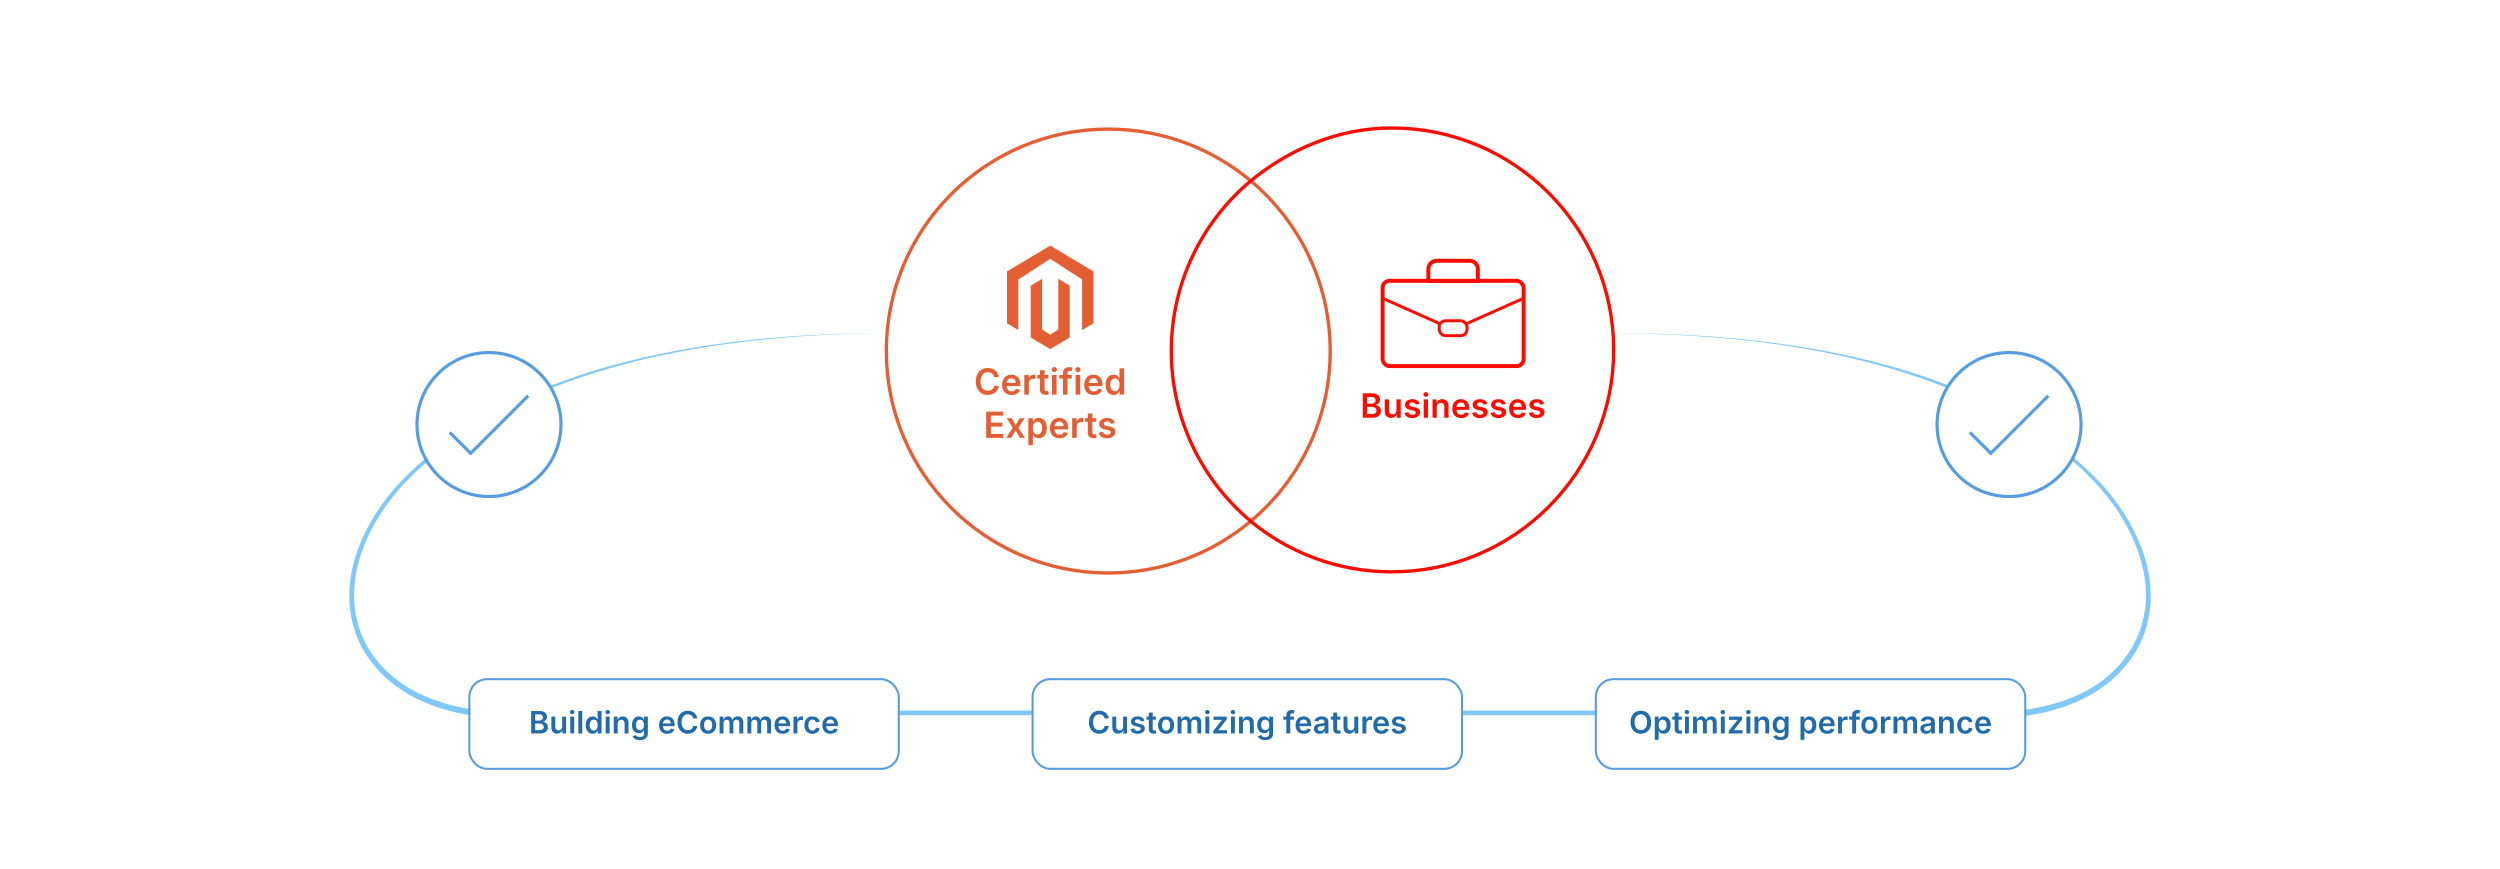 <?xml version="1.0" encoding="UTF-8"?><svg id="_01-What-is-the-Adobe-Commerce-_Magento_-Partners-Program" xmlns="http://www.w3.org/2000/svg" xmlns:xlink="http://www.w3.org/1999/xlink" viewBox="0 0 860 298.867"><defs><filter id="drop-shadow-1" filterUnits="userSpaceOnUse"><feOffset dx="0" dy="5.802"/><feGaussianBlur result="blur" stdDeviation="4.642"/><feFlood flood-color="#333" flood-opacity=".18"/><feComposite in2="blur" operator="in"/><feComposite in="SourceGraphic"/></filter><filter id="drop-shadow-2" filterUnits="userSpaceOnUse"><feOffset dx="0" dy="3.83"/><feGaussianBlur result="blur-2" stdDeviation="4.25"/><feFlood flood-color="#559ce0" flood-opacity=".28"/><feComposite in2="blur-2" operator="in"/><feComposite in="SourceGraphic"/></filter><filter id="drop-shadow-3" filterUnits="userSpaceOnUse"><feOffset dx="0" dy="3.83"/><feGaussianBlur result="blur-3" stdDeviation="4.25"/><feFlood flood-color="#559ce0" flood-opacity=".28"/><feComposite in2="blur-3" operator="in"/><feComposite in="SourceGraphic"/></filter><filter id="drop-shadow-4" filterUnits="userSpaceOnUse"><feOffset dx="0" dy="3.83"/><feGaussianBlur result="blur-4" stdDeviation="4.25"/><feFlood flood-color="#559ce0" flood-opacity=".28"/><feComposite in2="blur-4" operator="in"/><feComposite in="SourceGraphic"/></filter></defs><line x1="309.183" y1="245.229" x2="548.961" y2="245.229" fill="none" stroke="#80c8f9" stroke-miterlimit="10" stroke-width="1.594"/><path d="M555.106,114.569c55.804.037,126.74,9.079,167.191,51.258,12.159,13.043,21.145,31.623,16.117,49.651-3.286,11.935-12.906,21.197-24.103,25.965-5.573,2.439-11.499,3.947-17.478,4.838l-.293-2.105c5.827-.824,11.586-2.248,16.977-4.56,17.15-7.1,27.465-23.35,24.058-41.981-4.422-23.773-24.161-41.114-44.138-52.882-41.77-23.659-91.004-29.701-138.33-30.185h0Z" fill="#80c8f9" stroke-width="0"/><path d="M304.894,114.569c-55.538.452-126.266,9.925-166.209,52.153-11.699,12.747-20.426,30.837-15.439,48.281,3.229,11.387,12.495,20.131,23.238,24.613,5.391,2.312,11.15,3.736,16.977,4.56,0,0-.293,2.105-.293,2.105-5.979-.89-11.905-2.399-17.478-4.838-11.196-4.769-20.819-14.029-24.103-25.965-5.026-18.03,3.957-36.606,16.117-49.65,40.48-42.188,111.327-51.211,167.19-51.259h0Z" fill="#80c8f9" stroke-width="0"/><circle cx="691.116" cy="146.042" r="24.764" fill="#fff" stroke="#559ce0" stroke-miterlimit="10" stroke-width="1.09"/><polyline points="677.62 148.741 684.818 155.939 704.613 136.145" fill="#fff" stroke="#559ce0" stroke-miterlimit="10" stroke-width="1.09"/><circle cx="168.202" cy="146.042" r="24.764" fill="#fff" stroke="#559ce0" stroke-miterlimit="10" stroke-width="1.09"/><polyline points="154.706 148.741 161.904 155.939 181.699 136.145" fill="#fff" stroke="#559ce0" stroke-miterlimit="10" stroke-width="1.09"/><g filter="url(#drop-shadow-1)"><path d="M430.259,56.423c-16.711,13.995-27.329,35.023-27.329,58.534,0,23.499,10.618,44.527,27.329,58.534" fill="none" stroke="#fa0c00" stroke-miterlimit="10" stroke-width="1.16"/><path d="M430.259,173.49c-13.264,11.117-30.369,17.813-49.018,17.813-42.171,0-76.347-34.187-76.347-76.347,0-42.171,34.176-76.347,76.347-76.347,18.649,0,35.754,6.696,49.018,17.813" fill="none" stroke="#e45e34" stroke-miterlimit="10" stroke-width="1.16"/><path d="M430.259,173.49c16.711-14.007,27.329-35.034,27.329-58.534,0-23.511-10.618-44.527-27.329-58.534" fill="none" stroke="#e45e34" stroke-miterlimit="10" stroke-width="1.16"/><path d="M429.741,56.86c13.252-11.117,30.358-18.638,49.018-18.638,42.16,0,76.347,34.176,76.347,76.347,0,42.16-34.187,76.347-76.347,76.347-18.66,0-35.766-6.696-49.018-17.813" fill="none" stroke="#fa0c00" stroke-miterlimit="10" stroke-width="1.16"/></g><path d="M339.804,135.861c-.791,0-1.498-.184-2.12-.551-.622-.367-1.112-.896-1.472-1.586s-.539-1.52-.539-2.489c0-.973.18-1.806.542-2.498.361-.692.854-1.222,1.478-1.59.624-.367,1.327-.551,2.11-.551.493,0,.954.069,1.384.208.43.14.813.343,1.151.612.337.269.615.597.833.984.218.387.364.828.436,1.32h-1.629c-.053-.27-.143-.508-.27-.714s-.286-.38-.476-.524c-.189-.143-.404-.252-.642-.327-.238-.075-.493-.112-.763-.112-.493,0-.93.124-1.311.373-.382.248-.681.609-.896,1.084-.216.474-.324,1.053-.324,1.735,0,.69.109,1.272.327,1.744.218.473.518.83.899,1.072.381.242.814.363,1.299.363.27,0,.524-.038.763-.112s.453-.184.645-.327c.192-.144.352-.319.481-.527.129-.208.218-.445.267-.711h1.635c-.061.432-.193.837-.397,1.214-.204.377-.471.709-.802.996s-.716.511-1.154.672-.923.242-1.457.242Z" fill="#e45e34" stroke-width="0"/><path d="M348.016,135.879c-.683,0-1.269-.143-1.759-.43-.491-.287-.868-.69-1.133-1.211-.264-.521-.396-1.134-.396-1.841,0-.699.13-1.311.391-1.835.26-.524.63-.936,1.108-1.232.478-.296,1.041-.445,1.687-.445.412,0,.804.066,1.178.2s.705.339.993.618c.289.279.515.633.678,1.063.164.43.246.942.246,1.535v.497h-5.536v-1.072h4.754l-.739.315c0-.379-.059-.714-.176-1.002s-.292-.514-.524-.675c-.232-.161-.522-.242-.869-.242s-.642.082-.884.245c-.242.164-.427.382-.554.654-.127.272-.191.576-.191.912v.739c0,.428.073.789.218,1.084.146.295.349.517.612.666.262.149.567.224.915.224.23,0,.439-.033.627-.1.188-.066.35-.166.487-.296.137-.131.24-.292.309-.481l1.447.296c-.109.364-.295.682-.557.954-.263.272-.591.484-.984.636s-.843.227-1.347.227Z" fill="#e45e34" stroke-width="0"/><path d="M352.358,135.74v-6.771h1.526v1.132h.073c.121-.392.333-.693.636-.905s.648-.318,1.036-.318c.089,0,.188.004.297.012.109.008.202.018.278.03v1.448c-.064-.021-.169-.039-.314-.055-.146-.016-.289-.024-.43-.024-.291,0-.552.063-.784.188-.232.125-.414.298-.545.518-.131.22-.197.474-.197.76v3.985h-1.574Z" fill="#e45e34" stroke-width="0"/><path d="M360.637,128.97v1.235h-3.846v-1.235h3.846ZM357.754,127.358h1.575v6.474c0,.247.052.427.157.542s.277.173.515.173c.072,0,.168-.009.288-.027s.215-.035.288-.052l.248,1.217c-.173.053-.351.09-.533.112-.182.022-.355.033-.521.033-.65,0-1.148-.162-1.496-.484-.347-.323-.521-.783-.521-1.381v-6.607Z" fill="#e45e34" stroke-width="0"/><path d="M362.672,128.013c-.25,0-.465-.085-.645-.254s-.27-.372-.27-.605c0-.242.09-.447.27-.615s.395-.251.645-.251c.254,0,.471.084.651.251s.27.37.27.608-.09.442-.27.612-.396.254-.651.254ZM361.885,135.74v-6.771h1.574v6.771h-1.574Z" fill="#e45e34" stroke-width="0"/><path d="M368.692,128.97v1.235h-4.276v-1.235h4.276ZM365.658,135.74v-7.419c0-.452.094-.828.281-1.126.188-.298.442-.523.763-.675.321-.152.673-.228,1.057-.228.279,0,.525.022.739.067.214.044.371.085.472.121l-.321,1.223c-.069-.02-.152-.041-.251-.063-.099-.022-.215-.033-.348-.033-.295,0-.506.073-.633.218-.127.146-.191.352-.191.618v7.298h-1.568Z" fill="#e45e34" stroke-width="0"/><path d="M370.811,128.013c-.25,0-.465-.085-.645-.254s-.27-.372-.27-.605c0-.242.09-.447.27-.615s.395-.251.645-.251c.254,0,.471.084.651.251s.27.37.27.608-.09.442-.27.612-.396.254-.651.254ZM370.024,135.74v-6.771h1.574v6.771h-1.574Z" fill="#e45e34" stroke-width="0"/><path d="M376.262,135.879c-.683,0-1.269-.143-1.759-.43-.491-.287-.868-.69-1.133-1.211-.264-.521-.396-1.134-.396-1.841,0-.699.13-1.311.391-1.835.26-.524.63-.936,1.108-1.232.478-.296,1.041-.445,1.687-.445.412,0,.804.066,1.178.2s.705.339.993.618c.289.279.515.633.678,1.063.164.43.246.942.246,1.535v.497h-5.536v-1.072h4.754l-.739.315c0-.379-.059-.714-.176-1.002s-.292-.514-.524-.675c-.232-.161-.522-.242-.869-.242s-.642.082-.884.245c-.242.164-.427.382-.554.654-.127.272-.191.576-.191.912v.739c0,.428.073.789.218,1.084.146.295.349.517.612.666.262.149.567.224.915.224.23,0,.439-.033.627-.1.188-.066.35-.166.487-.296.137-.131.24-.292.309-.481l1.447.296c-.109.364-.295.682-.557.954-.263.272-.591.484-.984.636s-.843.227-1.347.227Z" fill="#e45e34" stroke-width="0"/><path d="M383.099,135.861c-.533,0-1.011-.136-1.433-.409s-.754-.669-.996-1.19c-.242-.521-.363-1.153-.363-1.896,0-.751.124-1.386.373-1.905.248-.519.583-.912,1.005-1.178.421-.266.891-.399,1.408-.399.404,0,.734.067.99.203.256.136.46.296.612.481.151.186.265.359.342.521h.066v-3.373h1.575v9.023h-1.544v-1.072h-.097c-.081.161-.199.335-.354.521-.155.186-.36.344-.615.476s-.577.197-.969.197ZM383.529,134.565c.343,0,.634-.092.872-.276.238-.184.42-.441.545-.772.125-.331.188-.716.188-1.157,0-.44-.062-.823-.185-1.147-.124-.325-.305-.579-.545-.76s-.532-.272-.875-.272c-.355,0-.652.094-.89.282-.238.188-.418.446-.539.775-.121.329-.182.704-.182,1.124s.061.796.182,1.129.302.596.542.788.536.288.887.288Z" fill="#e45e34" stroke-width="0"/><path d="M339.25,150.624v-9.023h5.862v1.362h-4.245v2.435h3.931v1.345h-3.931v2.519h4.27v1.363h-5.887Z" fill="#e45e34" stroke-width="0"/><path d="M346.154,150.624l2.634-4.088-.006,1.223-2.495-3.906h1.732l.69,1.15c.202.343.382.678.539,1.005.158.327.317.644.479.951h-.654c.17-.303.33-.619.481-.948s.33-.665.536-1.008l.715-1.15h1.695l-2.531,3.93v-1.193l2.634,4.033h-1.72l-.836-1.356c-.202-.343-.382-.676-.542-1-.16-.323-.32-.632-.481-.926h.654c-.162.294-.316.604-.463.926-.147.323-.322.656-.524 1l-.836,1.356h-1.702Z" fill="#e45e34" stroke-width="0"/><path d="M353.742,153.155v-9.302h1.538v1.12h.103c.081-.162.196-.335.345-.521.149-.186.352-.346.608-.481.256-.135.584-.203.984-.203.525,0,.997.133,1.417.399.42.267.754.659,1.002,1.178.248.519.372,1.154.372,1.905,0,.743-.121,1.375-.363,1.896-.242.521-.574.917-.996,1.19s-.901.409-1.438.409c-.383,0-.705-.065-.963-.197s-.464-.29-.618-.476c-.153-.186-.271-.359-.351-.521h-.067v3.603h-1.574ZM356.891,149.449c.351,0,.646-.096.884-.288s.418-.455.539-.788.182-.709.182-1.129-.06-.794-.179-1.124c-.119-.329-.298-.587-.536-.775-.238-.188-.535-.282-.89-.282-.347,0-.64.091-.878.272-.238.182-.419.435-.542.76-.124.325-.185.708-.185,1.147,0,.44.062.826.185,1.157.123.331.305.588.545.772.24.184.532.276.875.276Z" fill="#e45e34" stroke-width="0"/><path d="M364.474,150.763c-.683,0-1.269-.143-1.759-.43-.491-.287-.868-.69-1.133-1.211-.264-.521-.396-1.134-.396-1.841,0-.699.13-1.311.391-1.835.26-.524.63-.936,1.108-1.232.478-.296,1.041-.445,1.687-.445.412,0,.804.066,1.178.2s.705.339.993.618c.289.279.515.633.678,1.063.164.43.246.942.246,1.535v.497h-5.536v-1.072h4.754l-.739.315c0-.379-.059-.714-.176-1.002s-.292-.514-.524-.675c-.232-.161-.522-.242-.869-.242s-.642.082-.884.245c-.242.164-.427.382-.554.654-.127.272-.191.576-.191.912v.739c0,.428.073.789.218,1.084.146.295.349.517.612.666.262.149.567.224.915.224.23,0,.439-.033.627-.1.188-.066.35-.166.487-.296.137-.131.24-.292.309-.481l1.447.296c-.109.364-.295.682-.557.954-.263.272-.591.484-.984.636s-.843.227-1.347.227Z" fill="#e45e34" stroke-width="0"/><path d="M368.816,150.624v-6.771h1.526v1.132h.073c.121-.392.333-.693.636-.905s.648-.318,1.036-.318c.089,0,.188.004.297.012.109.008.202.018.278.03v1.448c-.064-.021-.169-.039-.314-.055-.146-.016-.289-.024-.43-.024-.291,0-.552.063-.784.188-.232.125-.414.298-.545.518-.131.22-.197.474-.197.76v3.985h-1.574Z" fill="#e45e34" stroke-width="0"/><path d="M377.094,143.853v1.235h-3.846v-1.235h3.846ZM374.211,142.242h1.575v6.474c0,.247.052.427.157.542s.277.173.515.173c.072,0,.168-.009.288-.027s.215-.035.288-.052l.248,1.217c-.173.053-.351.09-.533.112-.182.022-.355.033-.521.033-.65,0-1.148-.162-1.496-.484-.347-.323-.521-.783-.521-1.381v-6.607Z" fill="#e45e34" stroke-width="0"/><path d="M380.801,150.763c-.521,0-.981-.075-1.381-.224-.399-.149-.728-.367-.984-.654s-.423-.634-.5-1.042l1.472-.279c.093.335.257.584.494.748s.546.245.93.245c.388,0,.695-.078.924-.233.228-.156.342-.349.342-.579,0-.194-.075-.354-.224-.481-.149-.127-.379-.225-.69-.293l-1.157-.249c-.638-.137-1.114-.363-1.429-.678s-.472-.721-.472-1.217c0-.42.115-.783.345-1.09.23-.307.55-.545.96-.714.41-.169.885-.254,1.426-.254.513,0,.954.073,1.323.218.369.146.668.349.896.609s.387.566.476.917l-1.405.278c-.077-.238-.216-.439-.417-.603-.202-.164-.487-.245-.854-.245-.335,0-.615.074-.839.221s-.336.336-.336.566c0,.198.075.362.224.491.149.129.396.23.739.303l1.15.242c.642.138,1.119.357,1.429.66.311.303.466.692.466,1.169,0,.428-.123.805-.369,1.129-.247.325-.588.58-1.026.763-.438.184-.942.275-1.511.275Z" fill="#e45e34" stroke-width="0"/><g id="LOGO"><polygon points="376.163 93.386 376.163 111.216 372.237 113.568 372.237 96.148 361.277 89.052 350.318 96.148 350.318 113.568 346.392 111.216 346.392 93.386 361.277 84.472 376.163 93.386" fill="#e45e34" stroke-width="0"/><polygon points="367.984 98.274 367.984 116.104 365.269 117.729 361.277 120.121 357.283 117.729 354.571 116.104 354.571 98.274 358.497 95.922 358.497 113.342 361.277 115.142 364.058 113.342 364.058 95.922 367.984 98.274" fill="#e45e34" stroke-width="0"/></g><path d="M468.789,143.7v-8.409h3.217c.605,0,1.109.096,1.513.288.402.192.703.452.902.779.199.328.3.7.3,1.118,0,.342-.066.635-.198.877s-.308.439-.527.59-.468.258-.742.321v.085c.297.015.583.105.857.271.275.166.5.398.675.7.175.301.263.664.263,1.089,0,.437-.105.828-.316,1.174s-.527.619-.951.818c-.423.2-.956.299-1.6.299h-3.392ZM470.296,138.875h1.518c.268,0,.506-.049.717-.147.211-.098.377-.237.5-.417.122-.181.184-.395.184-.643,0-.328-.115-.597-.345-.807-.229-.211-.57-.316-1.021-.316h-1.552v2.331ZM470.296,142.441h1.647c.557,0,.959-.107,1.205-.322s.37-.489.37-.824c0-.252-.062-.479-.187-.68-.124-.202-.3-.36-.527-.477-.229-.117-.498-.175-.811-.175h-1.698v2.478Z" fill="#fa0c00" stroke-width="0"/><path d="M478.502,143.779c-.433,0-.812-.092-1.138-.277-.325-.184-.577-.454-.756-.81s-.269-.785-.269-1.29v-4.013h1.468v3.787c0,.421.11.752.33.993s.522.361.906.361c.259,0,.49-.057.693-.169s.362-.278.478-.497c.114-.218.172-.478.172-.779v-3.697h1.473v6.31h-1.394l-.017-1.558h.112c-.177.549-.438.959-.784,1.23-.347.271-.771.406-1.275.406Z" fill="#fa0c00" stroke-width="0"/><path d="M485.804,143.83c-.485,0-.914-.07-1.287-.209-.372-.139-.678-.342-.917-.609-.238-.267-.394-.591-.465-.971l1.371-.26c.086.312.239.545.46.697.22.152.509.229.866.229.361,0,.647-.072.86-.217s.319-.325.319-.539c0-.181-.07-.33-.209-.449-.14-.119-.354-.209-.644-.273l-1.078-.231c-.594-.128-1.038-.339-1.332-.632-.293-.293-.439-.671-.439-1.134,0-.391.106-.73.321-1.016.215-.286.513-.508.895-.666.382-.158.825-.237,1.329-.237.478,0,.889.068,1.233.204.344.135.622.324.835.567s.36.528.443.855l-1.31.26c-.071-.222-.201-.409-.39-.562s-.453-.229-.796-.229c-.312,0-.572.068-.781.206-.209.137-.313.313-.313.527,0,.185.069.337.209.457.14.121.369.215.688.282l1.072.226c.599.128,1.042.333,1.332.615.29.282.435.646.435,1.089,0,.399-.115.75-.345,1.053-.229.303-.548.54-.956.711-.408.171-.878.257-1.408.257Z" fill="#fa0c00" stroke-width="0"/><path d="M490.5,136.499c-.233,0-.434-.079-.602-.237-.167-.158-.251-.346-.251-.564,0-.226.084-.417.251-.573.168-.156.368-.234.602-.234.236,0,.439.078.606.234s.251.345.251.567c0,.222-.084.412-.251.57-.167.158-.37.237-.606.237ZM489.766,143.7v-6.31h1.468v6.31h-1.468Z" fill="#fa0c00" stroke-width="0"/><path d="M494.258,140.003v3.696h-1.468v-6.31h1.389l.022,1.558h-.118c.177-.545.437-.955.778-1.228.343-.272.771-.409,1.287-.409.433,0,.811.092,1.135.277.323.184.574.453.753.807.179.354.269.784.269,1.292v4.013h-1.468v-3.787c0-.421-.109-.752-.327-.994-.219-.241-.52-.361-.903-.361-.26,0-.491.056-.694.169-.203.113-.362.278-.479.494-.116.216-.175.477-.175.782Z" fill="#fa0c00" stroke-width="0"/><path d="M502.649,143.83c-.636,0-1.182-.134-1.639-.401-.458-.267-.81-.643-1.056-1.128-.247-.485-.37-1.057-.37-1.716,0-.651.122-1.221.364-1.71.243-.489.587-.872,1.033-1.148.445-.276.97-.415,1.571-.415.384,0,.75.062,1.098.187s.656.316.926.576c.269.259.479.59.632.99.152.401.229.877.229,1.431v.463h-5.158v-.999h4.431l-.688.293c0-.354-.055-.665-.164-.934s-.271-.479-.488-.629c-.216-.151-.486-.226-.81-.226-.324,0-.599.076-.824.229s-.397.355-.517.61c-.118.254-.178.537-.178.849v.688c0,.399.068.736.203,1.01.136.275.326.481.57.621.244.14.528.209.853.209.214,0,.409-.031.584-.093s.326-.154.454-.276.224-.272.288-.449l1.349.276c-.102.339-.274.635-.52.889-.244.254-.55.451-.917.592s-.785.212-1.256.212Z" fill="#fa0c00" stroke-width="0"/><path d="M509.084,143.83c-.485,0-.914-.07-1.287-.209-.372-.139-.678-.342-.917-.609-.238-.267-.394-.591-.465-.971l1.371-.26c.086.312.239.545.46.697.22.152.509.229.866.229.361,0,.647-.072.86-.217s.319-.325.319-.539c0-.181-.07-.33-.209-.449-.14-.119-.354-.209-.644-.273l-1.078-.231c-.594-.128-1.038-.339-1.332-.632-.293-.293-.439-.671-.439-1.134,0-.391.106-.73.321-1.016.215-.286.513-.508.895-.666.382-.158.825-.237,1.329-.237.478,0,.889.068,1.233.204.344.135.622.324.835.567s.36.528.443.855l-1.31.26c-.071-.222-.201-.409-.39-.562s-.453-.229-.796-.229c-.312,0-.572.068-.781.206-.209.137-.313.313-.313.527,0,.185.069.337.209.457.14.121.369.215.688.282l1.072.226c.599.128,1.042.333,1.332.615.29.282.435.646.435,1.089,0,.399-.115.75-.345,1.053-.229.303-.548.54-.956.711-.408.171-.878.257-1.408.257Z" fill="#fa0c00" stroke-width="0"/><path d="M515.433,143.83c-.485,0-.914-.07-1.287-.209-.372-.139-.678-.342-.917-.609-.238-.267-.394-.591-.465-.971l1.371-.26c.086.312.239.545.46.697.22.152.509.229.866.229.361,0,.647-.072.86-.217s.319-.325.319-.539c0-.181-.07-.33-.209-.449-.14-.119-.354-.209-.644-.273l-1.078-.231c-.594-.128-1.038-.339-1.332-.632-.293-.293-.439-.671-.439-1.134,0-.391.106-.73.321-1.016.215-.286.513-.508.895-.666.382-.158.825-.237,1.329-.237.478,0,.889.068,1.233.204.344.135.622.324.835.567s.36.528.443.855l-1.31.26c-.071-.222-.201-.409-.39-.562s-.453-.229-.796-.229c-.312,0-.572.068-.781.206-.209.137-.313.313-.313.527,0,.185.069.337.209.457.14.121.369.215.688.282l1.072.226c.599.128,1.042.333,1.332.615.29.282.435.646.435,1.089,0,.399-.115.75-.345,1.053-.229.303-.548.54-.956.711-.408.171-.878.257-1.408.257Z" fill="#fa0c00" stroke-width="0"/><path d="M522.182,143.83c-.636,0-1.182-.134-1.639-.401-.458-.267-.81-.643-1.056-1.128-.247-.485-.37-1.057-.37-1.716,0-.651.122-1.221.364-1.71.243-.489.587-.872,1.033-1.148.445-.276.97-.415,1.571-.415.384,0,.75.062,1.098.187s.656.316.926.576c.269.259.479.59.632.99.152.401.229.877.229,1.431v.463h-5.158v-.999h4.431l-.688.293c0-.354-.055-.665-.164-.934s-.271-.479-.488-.629c-.216-.151-.486-.226-.81-.226-.324,0-.599.076-.824.229s-.397.355-.517.61c-.118.254-.178.537-.178.849v.688c0,.399.068.736.203,1.01.136.275.326.481.57.621.244.14.528.209.853.209.214,0,.409-.031.584-.093s.326-.154.454-.276.224-.272.288-.449l1.349.276c-.102.339-.274.635-.52.889-.244.254-.55.451-.917.592s-.785.212-1.256.212Z" fill="#fa0c00" stroke-width="0"/><path d="M528.616,143.83c-.485,0-.914-.07-1.287-.209-.372-.139-.678-.342-.917-.609-.238-.267-.394-.591-.465-.971l1.371-.26c.086.312.239.545.46.697.22.152.509.229.866.229.361,0,.647-.072.86-.217s.319-.325.319-.539c0-.181-.07-.33-.209-.449-.14-.119-.354-.209-.644-.273l-1.078-.231c-.594-.128-1.038-.339-1.332-.632-.293-.293-.439-.671-.439-1.134,0-.391.106-.73.321-1.016.215-.286.513-.508.895-.666.382-.158.825-.237,1.329-.237.478,0,.889.068,1.233.204.344.135.622.324.835.567s.36.528.443.855l-1.31.26c-.071-.222-.201-.409-.39-.562s-.453-.229-.796-.229c-.312,0-.572.068-.781.206-.209.137-.313.313-.313.527,0,.185.069.337.209.457.14.121.369.215.688.282l1.072.226c.599.128,1.042.333,1.332.615.29.282.435.646.435,1.089,0,.399-.115.75-.345,1.053-.229.303-.548.54-.956.711-.408.171-.878.257-1.408.257Z" fill="#fa0c00" stroke-width="0"/><rect x="475.614" y="96.599" width="48.513" height="29.343" rx="2.426" ry="2.426" fill="#fff" stroke="#fa0c00" stroke-miterlimit="10" stroke-width="1.366"/><path d="M494.215,89.705h11.311c1.578,0,2.859,1.281,2.859,2.859v4.034h-17.029v-4.034c0-1.578,1.281-2.859,2.859-2.859Z" fill="#fff" stroke="#fa0c00" stroke-miterlimit="10" stroke-width="1.366"/><rect x="495.083" y="110.349" width="9.576" height="5.121" rx="2.152" ry="2.152" fill="#fff" stroke="#fa0c00" stroke-miterlimit="10" stroke-width="1.025"/><line x1="524.127" y1="102.598" x2="504.659" y2="111.27" fill="#fff" stroke="#fa0c00" stroke-miterlimit="10" stroke-width="1.025"/><line x1="475.614" y1="102.598" x2="495.083" y2="111.27" fill="#fff" stroke="#fa0c00" stroke-miterlimit="10" stroke-width="1.025"/><g filter="url(#drop-shadow-2)"><rect x="161.459" y="229.813" width="147.725" height="30.832" rx="6.086" ry="6.086" fill="#fff" stroke="#559ce0" stroke-miterlimit="10" stroke-width=".711"/><path d="M182.723,248.487v-7.73h2.957c.557,0,1.02.088,1.39.265s.647.415.83.716c.183.301.275.644.275,1.027,0,.315-.061.583-.182.807s-.283.404-.485.542c-.202.139-.43.237-.682.296v.078c.273.014.536.097.789.249.252.152.459.367.62.644.161.277.241.61.241,1.001,0,.401-.097.761-.291,1.079-.193.318-.485.569-.874.752s-.879.275-1.471.275h-3.118ZM184.107,244.052h1.396c.246,0,.465-.045.659-.135.193-.09.347-.218.459-.384.112-.166.168-.363.168-.592,0-.301-.105-.548-.316-.742s-.524-.291-.939-.291h-1.427v2.143ZM184.107,247.331h1.515c.512,0,.881-.099,1.107-.296s.34-.45.34-.757c0-.232-.057-.44-.171-.625-.114-.185-.275-.331-.485-.438s-.458-.161-.745-.161h-1.562v2.277Z" fill="#206ba8" stroke-width="0"/><path d="M191.65,248.56c-.397,0-.746-.085-1.045-.254-.299-.169-.531-.417-.695-.744-.165-.327-.247-.722-.247-1.186v-3.688h1.349v3.481c0,.387.101.692.303.913s.48.332.833.332c.239,0,.452-.052.638-.156.187-.104.333-.256.438-.457s.158-.439.158-.716v-3.398h1.354v5.8h-1.281l-.016-1.432h.104c-.163.505-.403.882-.721,1.131-.318.249-.709.374-1.173.374Z" fill="#206ba8" stroke-width="0"/><path d="M196.843,241.868c-.214,0-.398-.073-.552-.218-.154-.146-.231-.318-.231-.519,0-.208.077-.383.231-.526s.338-.215.552-.215c.218,0,.404.072.558.215.154.144.23.317.23.521s-.077.378-.23.524c-.154.145-.34.218-.558.218ZM196.169,248.487v-5.8h1.349v5.8h-1.349Z" fill="#206ba8" stroke-width="0"/><path d="M200.299,240.757v7.73h-1.349v-7.73h1.349Z" fill="#206ba8" stroke-width="0"/><path d="M203.868,248.591c-.457,0-.866-.117-1.227-.35s-.646-.573-.854-1.019c-.208-.446-.311-.988-.311-1.624,0-.643.106-1.187.319-1.631s.5-.781.861-1.009c.361-.228.763-.342,1.206-.342.346,0,.628.058.848.174s.394.253.524.413c.13.159.228.308.293.446h.057v-2.89h1.349v7.73h-1.323v-.918h-.083c-.069.139-.17.287-.303.446-.133.159-.309.295-.527.407-.218.112-.495.168-.83.168ZM204.236,247.481c.294,0,.543-.079.747-.236.204-.157.359-.377.467-.661.107-.284.161-.614.161-.991,0-.376-.053-.705-.158-.983s-.261-.496-.467-.651c-.206-.156-.456-.233-.75-.233-.304,0-.559.08-.763.241-.204.161-.358.382-.462.664-.104.282-.155.603-.155.962,0,.36.052.683.155.968.104.285.259.51.464.674.206.165.459.247.76.247Z" fill="#206ba8" stroke-width="0"/><path d="M209.035,241.868c-.214,0-.398-.073-.552-.218-.154-.146-.231-.318-.231-.519,0-.208.077-.383.231-.526s.338-.215.552-.215c.218,0,.404.072.558.215.154.144.23.317.23.521s-.077.378-.23.524c-.154.145-.34.218-.558.218ZM208.36,248.487v-5.8h1.349v5.8h-1.349Z" fill="#206ba8" stroke-width="0"/><path d="M212.49,245.089v3.398h-1.349v-5.8h1.276l.021,1.432h-.109c.163-.501.401-.877.716-1.128.315-.25.709-.376,1.183-.376.397,0,.745.085,1.042.254s.528.417.693.742c.164.325.246.721.246,1.188v3.688h-1.349v-3.481c0-.387-.1-.692-.301-.913s-.478-.332-.83-.332c-.239,0-.451.052-.638.156-.187.104-.334.255-.441.454-.107.199-.161.438-.161.719Z" fill="#206ba8" stroke-width="0"/><path d="M220.142,250.78c-.463,0-.867-.059-1.211-.176-.344-.118-.626-.278-.845-.48-.22-.202-.378-.432-.475-.688l1.142-.41c.062.107.148.218.257.332s.254.208.436.283.413.111.693.111c.418,0,.754-.098,1.006-.293s.378-.5.378-.916v-1.095h-.114c-.066.138-.163.281-.291.428s-.3.271-.516.371c-.216.101-.492.15-.828.15-.443,0-.845-.104-1.206-.313-.362-.209-.648-.523-.861-.942s-.319-.942-.319-1.572c0-.636.107-1.174.321-1.613.214-.439.502-.773.864-1.001.361-.228.765-.342,1.211-.342.342,0,.625.057.846.171.221.114.397.251.529.412.131.161.231.311.301.449h.073v-.959h1.323v5.815c0,.515-.118.941-.353,1.279-.235.337-.557.588-.965.752-.408.165-.873.247-1.396.247ZM220.153,247.335c.293,0,.542-.07.747-.21s.36-.343.467-.609c.107-.267.161-.584.161-.955,0-.367-.053-.688-.158-.962s-.26-.489-.464-.644c-.204-.154-.455-.23-.752-.23-.305,0-.56.08-.766.241-.206.161-.36.378-.464.653-.104.275-.155.589-.155.942,0,.356.053.667.158.934.105.267.261.473.467.62.206.147.459.22.76.22Z" fill="#206ba8" stroke-width="0"/><path d="M229.527,248.606c-.584,0-1.087-.123-1.507-.368-.42-.246-.744-.591-.97-1.038-.227-.446-.34-.972-.34-1.577,0-.598.111-1.122.334-1.572s.54-.802.949-1.056c.41-.254.892-.381,1.445-.381.353,0,.689.057,1.009.171.32.114.604.291.851.529.247.239.441.542.581.911s.21.807.21,1.315v.425h-4.742v-.918h4.073l-.633.27c0-.325-.05-.611-.151-.858-.1-.247-.25-.44-.449-.579-.199-.138-.447-.208-.744-.208s-.55.07-.757.21-.366.327-.475.56c-.109.233-.163.494-.163.781v.633c0,.367.062.676.187.929s.299.443.524.571c.225.128.486.192.784.192.197,0,.376-.028.537-.085.161-.057.3-.142.418-.254.117-.112.206-.25.264-.413l1.24.254c-.094.311-.252.583-.478.817-.225.233-.506.415-.843.545-.337.13-.722.194-1.154.194Z" fill="#206ba8" stroke-width="0"/><path d="M236.603,248.591c-.678,0-1.283-.157-1.815-.472-.533-.315-.953-.768-1.261-1.359-.308-.591-.462-1.302-.462-2.132,0-.833.155-1.546.464-2.14s.731-1.047,1.266-1.362c.534-.315,1.137-.472,1.808-.472.422,0,.817.06,1.186.179.368.12.697.294.986.524.289.23.526.511.713.843.187.332.311.709.374,1.131h-1.396c-.045-.231-.122-.436-.231-.612-.109-.176-.245-.326-.407-.449-.163-.123-.346-.216-.55-.28-.205-.064-.422-.096-.654-.096-.422,0-.796.106-1.123.319-.327.212-.583.522-.768.928-.185.407-.277.902-.277,1.486,0,.592.093,1.089.28,1.494.187.405.444.711.771.918.327.208.698.311,1.113.311.232,0,.45-.032.654-.096s.388-.158.552-.28c.165-.123.302-.273.413-.451.111-.178.187-.381.229-.61h1.4c-.052.37-.165.717-.34,1.04-.174.324-.404.608-.687.854-.284.246-.613.438-.988.576-.375.138-.792.207-1.248.207Z" fill="#206ba8" stroke-width="0"/><path d="M243.591,248.606c-.563,0-1.053-.125-1.468-.376-.415-.25-.736-.6-.962-1.048-.227-.448-.34-.969-.34-1.564,0-.602.113-1.128.34-1.58.226-.451.547-.801.962-1.05s.905-.374,1.468-.374c.567,0,1.059.125,1.474.374.415.249.735.599.962,1.05.227.452.34.978.34,1.58,0,.595-.113,1.116-.34,1.564s-.547.797-.962,1.048c-.415.251-.906.376-1.474.376ZM243.591,247.512c.315,0,.577-.085.786-.254.209-.169.365-.397.467-.685s.153-.607.153-.96c0-.356-.051-.678-.153-.965s-.258-.516-.467-.685c-.209-.169-.471-.254-.786-.254-.314,0-.575.084-.781.254s-.36.397-.461.682c-.102.286-.153.608-.153.968,0,.353.051.673.153.96.102.287.256.515.461.685s.466.254.781.254Z" fill="#206ba8" stroke-width="0"/><path d="M247.544,248.487v-5.8h1.266l.052,1.396h-.099c.083-.346.212-.628.387-.846.174-.218.378-.379.612-.485s.478-.159.734-.159c.418,0,.756.132,1.014.395.257.263.44.65.547,1.162h-.161c.08-.346.215-.634.407-.864s.42-.403.685-.519c.265-.116.547-.174.848-.174.349,0,.662.076.939.229.276.152.496.375.659.667.163.292.244.655.244,1.087v3.912h-1.349v-3.704c0-.36-.099-.623-.295-.789-.197-.166-.434-.249-.711-.249-.214,0-.401.047-.56.14-.159.093-.281.222-.366.387-.085.164-.127.355-.127.573v3.642h-1.317v-3.766c0-.294-.092-.53-.275-.708-.183-.178-.418-.267-.705-.267-.197,0-.378.045-.542.135-.164.09-.295.223-.392.399-.097.177-.145.395-.145.654v3.554h-1.349Z" fill="#206ba8" stroke-width="0"/><path d="M257.11,248.487v-5.8h1.266l.052,1.396h-.099c.083-.346.212-.628.387-.846.174-.218.378-.379.612-.485s.478-.159.734-.159c.418,0,.756.132,1.014.395.257.263.44.65.547,1.162h-.161c.08-.346.215-.634.407-.864s.42-.403.685-.519c.265-.116.547-.174.848-.174.349,0,.662.076.939.229.276.152.496.375.659.667.163.292.244.655.244,1.087v3.912h-1.349v-3.704c0-.36-.099-.623-.295-.789-.197-.166-.434-.249-.711-.249-.214,0-.401.047-.56.14-.159.093-.281.222-.366.387-.085.164-.127.355-.127.573v3.642h-1.317v-3.766c0-.294-.092-.53-.275-.708-.183-.178-.418-.267-.705-.267-.197,0-.378.045-.542.135-.164.09-.295.223-.392.399-.097.177-.145.395-.145.654v3.554h-1.349Z" fill="#206ba8" stroke-width="0"/><path d="M269.239,248.606c-.584,0-1.087-.123-1.507-.368-.42-.246-.744-.591-.97-1.038-.227-.446-.34-.972-.34-1.577,0-.598.111-1.122.334-1.572s.54-.802.949-1.056c.41-.254.892-.381,1.445-.381.353,0,.689.057,1.009.171.32.114.604.291.851.529.247.239.441.542.581.911s.21.807.21,1.315v.425h-4.742v-.918h4.073l-.633.27c0-.325-.05-.611-.151-.858-.1-.247-.25-.44-.449-.579-.199-.138-.447-.208-.744-.208s-.55.07-.757.21-.366.327-.475.56c-.109.233-.163.494-.163.781v.633c0,.367.062.676.187.929s.299.443.524.571c.225.128.486.192.784.192.197,0,.376-.028.537-.085.161-.057.3-.142.418-.254.117-.112.206-.25.264-.413l1.24.254c-.094.311-.252.583-.478.817-.225.233-.506.415-.843.545-.337.13-.722.194-1.154.194Z" fill="#206ba8" stroke-width="0"/><path d="M272.959,248.487v-5.8h1.308v.97h.062c.104-.335.285-.594.545-.775.259-.182.555-.272.887-.272.076,0,.161.003.254.011.093.007.173.015.239.026v1.24c-.056-.017-.146-.033-.27-.047-.125-.014-.247-.021-.368-.021-.249,0-.473.054-.672.161-.199.107-.354.255-.467.444s-.168.405-.168.651v3.414h-1.349Z" fill="#206ba8" stroke-width="0"/><path d="M279.459,248.606c-.563,0-1.053-.125-1.468-.376-.415-.25-.736-.6-.962-1.048-.227-.448-.34-.969-.34-1.564,0-.602.113-1.128.34-1.58.226-.451.547-.801.962-1.05s.905-.374,1.468-.374c.322,0,.621.042.897.125s.524.203.742.36c.218.158.4.349.547.573.147.225.252.479.314.763l-1.261.265c-.038-.148-.092-.284-.163-.407-.071-.123-.158-.228-.262-.314-.104-.086-.223-.153-.358-.2-.135-.046-.284-.07-.446-.07-.314,0-.576.084-.783.251-.208.168-.363.395-.467.68-.104.285-.156.609-.156.973,0,.356.052.678.156.965.104.287.259.515.467.682.208.168.469.252.783.252.166,0,.317-.024.454-.073s.258-.118.363-.208.194-.199.267-.327c.073-.127.126-.27.161-.425l1.261.265c-.062.291-.167.55-.314.778-.147.228-.33.423-.55.583s-.469.285-.747.371-.58.129-.905.129Z" fill="#206ba8" stroke-width="0"/><path d="M285.695,248.606c-.584,0-1.087-.123-1.507-.368-.42-.246-.744-.591-.97-1.038-.227-.446-.34-.972-.34-1.577,0-.598.111-1.122.334-1.572s.54-.802.949-1.056c.41-.254.892-.381,1.445-.381.353,0,.689.057,1.009.171.32.114.604.291.851.529.247.239.441.542.581.911s.21.807.21,1.315v.425h-4.742v-.918h4.073l-.633.27c0-.325-.05-.611-.151-.858-.1-.247-.25-.44-.449-.579-.199-.138-.447-.208-.744-.208s-.55.07-.757.21-.366.327-.475.56c-.109.233-.163.494-.163.781v.633c0,.367.062.676.187.929s.299.443.524.571c.225.128.486.192.784.192.197,0,.376-.028.537-.085.161-.057.3-.142.418-.254.117-.112.206-.25.264-.413l1.24.254c-.094.311-.252.583-.478.817-.225.233-.506.415-.843.545-.337.13-.722.194-1.154.194Z" fill="#206ba8" stroke-width="0"/></g><g filter="url(#drop-shadow-3)"><rect x="355.21" y="229.813" width="147.725" height="30.832" rx="6.086" ry="6.086" fill="#fff" stroke="#559ce0" stroke-miterlimit="10" stroke-width=".711"/><path d="M378.158,248.591c-.678,0-1.283-.157-1.815-.472-.533-.315-.953-.768-1.261-1.359-.308-.591-.462-1.302-.462-2.132,0-.833.155-1.546.464-2.14s.731-1.047,1.266-1.362c.534-.315,1.137-.472,1.808-.472.422,0,.817.06,1.186.179.368.12.697.294.986.524.289.23.526.511.713.843.187.332.311.709.374,1.131h-1.396c-.045-.231-.122-.436-.231-.612-.109-.176-.245-.326-.407-.449-.163-.123-.346-.216-.55-.28-.205-.064-.422-.096-.654-.096-.422,0-.796.106-1.123.319-.327.212-.583.522-.768.928-.185.407-.277.902-.277,1.486,0,.592.093,1.089.28,1.494.187.405.444.711.771.918.327.208.698.311,1.113.311.232,0,.45-.032.654-.096s.388-.158.552-.28c.165-.123.302-.273.413-.451.111-.178.187-.381.229-.61h1.4c-.052.37-.165.717-.34,1.04-.174.324-.404.608-.687.854-.284.246-.613.438-.988.576-.375.138-.792.207-1.248.207Z" fill="#206ba8" stroke-width="0"/><path d="M384.617,248.561c-.397,0-.746-.085-1.045-.254-.299-.169-.531-.417-.695-.744-.165-.327-.247-.722-.247-1.186v-3.688h1.349v3.481c0,.387.101.692.303.913s.48.332.833.332c.239,0,.452-.052.638-.156.187-.104.333-.256.438-.457s.158-.439.158-.716v-3.398h1.354v5.8h-1.281l-.016-1.432h.104c-.163.505-.403.882-.721,1.131-.318.249-.709.374-1.173.374Z" fill="#206ba8" stroke-width="0"/><path d="M391.33,248.607c-.446,0-.84-.064-1.183-.192s-.624-.314-.843-.56c-.219-.246-.362-.543-.428-.893l1.261-.238c.08.287.22.5.423.641.202.14.468.21.796.21.332,0,.596-.066.791-.2s.293-.298.293-.496c0-.166-.064-.303-.192-.412s-.325-.193-.591-.252l-.991-.212c-.546-.118-.954-.312-1.224-.581-.27-.27-.405-.617-.405-1.043,0-.359.099-.671.296-.934s.471-.467.822-.612c.351-.145.758-.218,1.222-.218.439,0,.817.062,1.133.187.317.125.573.298.768.521s.331.485.407.786l-1.204.239c-.066-.204-.185-.376-.358-.517-.173-.14-.417-.21-.731-.21-.287,0-.527.063-.719.189s-.288.288-.288.485c0,.169.064.31.192.42s.339.197.633.259l.986.208c.55.118.958.306,1.224.565s.399.593.399,1.001c0,.367-.105.689-.316.967s-.504.497-.879.654c-.375.157-.807.236-1.294.236Z" fill="#206ba8" stroke-width="0"/><path d="M397.654,242.688v1.058h-3.294v-1.058h3.294ZM395.185,241.308h1.349v5.545c0,.211.045.366.135.464.09.099.237.148.441.148.062,0,.144-.008.246-.023s.184-.03.247-.044l.212,1.042c-.148.045-.301.077-.456.096-.156.019-.305.028-.446.028-.557,0-.984-.138-1.281-.415-.298-.276-.446-.671-.446-1.183v-5.66Z" fill="#206ba8" stroke-width="0"/><path d="M401.135,248.607c-.563,0-1.053-.125-1.468-.376-.415-.25-.736-.6-.962-1.048-.227-.448-.34-.969-.34-1.564,0-.602.113-1.128.34-1.58.226-.451.547-.801.962-1.05s.905-.374,1.468-.374c.567,0,1.059.125,1.474.374.415.249.735.599.962,1.05.227.452.34.978.34,1.58,0,.595-.113,1.116-.34,1.564s-.547.797-.962,1.048c-.415.251-.906.376-1.474.376ZM401.135,247.513c.315,0,.577-.085.786-.254.209-.169.365-.397.467-.685s.153-.607.153-.96c0-.356-.051-.678-.153-.965s-.258-.516-.467-.685c-.209-.169-.471-.254-.786-.254-.314,0-.575.084-.781.254s-.36.397-.461.682c-.102.286-.153.608-.153.968,0,.353.051.673.153.96.102.287.256.515.461.685s.466.254.781.254Z" fill="#206ba8" stroke-width="0"/><path d="M405.088,248.488v-5.8h1.266l.052,1.396h-.099c.083-.346.212-.628.387-.846.174-.218.378-.379.612-.485s.478-.159.734-.159c.418,0,.756.132,1.014.395.257.263.44.65.547,1.162h-.161c.08-.346.215-.634.407-.864s.42-.403.685-.519c.265-.116.547-.174.848-.174.349,0,.662.076.939.229.276.152.496.375.659.667.163.292.244.655.244,1.087v3.912h-1.349v-3.704c0-.36-.099-.623-.295-.789-.197-.166-.434-.249-.711-.249-.214,0-.401.047-.56.14-.159.093-.281.222-.366.387-.085.164-.127.355-.127.573v3.642h-1.317v-3.766c0-.294-.092-.53-.275-.708-.183-.178-.418-.267-.705-.267-.197,0-.378.045-.542.135-.164.09-.295.223-.392.399-.097.177-.145.395-.145.654v3.554h-1.349Z" fill="#206ba8" stroke-width="0"/><path d="M415.329,241.868c-.214,0-.398-.073-.552-.218-.154-.146-.231-.318-.231-.519,0-.208.077-.383.231-.526s.338-.215.552-.215c.218,0,.404.072.558.215.154.144.23.317.23.521s-.077.378-.23.524c-.154.145-.34.218-.558.218ZM414.654,248.488v-5.8h1.349v5.8h-1.349Z" fill="#206ba8" stroke-width="0"/><path d="M417.352,248.488v-.861l2.994-3.766v-.047h-2.9v-1.125h4.555v.934l-2.854,3.694v.046h2.952v1.126h-4.747Z" fill="#206ba8" stroke-width="0"/><path d="M424.122,241.868c-.214,0-.398-.073-.552-.218-.154-.146-.231-.318-.231-.519,0-.208.077-.383.231-.526s.338-.215.552-.215c.218,0,.404.072.558.215.154.144.23.317.23.521s-.077.378-.23.524c-.154.145-.34.218-.558.218ZM423.448,248.488v-5.8h1.349v5.8h-1.349Z" fill="#206ba8" stroke-width="0"/><path d="M427.578,245.09v3.398h-1.349v-5.8h1.276l.021,1.432h-.109c.163-.501.401-.877.716-1.128.315-.25.709-.376,1.183-.376.397,0,.745.085,1.042.254s.528.417.693.742c.164.325.246.721.246,1.188v3.688h-1.349v-3.481c0-.387-.1-.692-.301-.913s-.478-.332-.83-.332c-.239,0-.451.052-.638.156-.187.104-.334.255-.441.454-.107.199-.161.438-.161.719Z" fill="#206ba8" stroke-width="0"/><path d="M435.229,250.781c-.464,0-.867-.059-1.212-.176-.344-.118-.626-.278-.846-.48s-.378-.432-.475-.688l1.142-.41c.062.107.147.218.257.332.108.114.254.208.436.283s.412.111.692.111c.419,0,.754-.098,1.007-.293.252-.195.379-.5.379-.916v-1.095h-.114c-.065.138-.163.281-.291.428s-.3.271-.516.371c-.217.101-.492.15-.828.15-.442,0-.845-.104-1.206-.313-.361-.209-.648-.523-.86-.942-.213-.418-.319-.942-.319-1.572,0-.636.107-1.174.321-1.613.215-.439.503-.773.864-1.001.361-.228.765-.342,1.211-.342.343,0,.624.057.846.171.222.114.397.251.529.412.131.161.231.311.301.449h.072v-.959h1.323v5.815c0,.515-.117.941-.353,1.279-.235.337-.558.588-.965.752-.408.165-.874.247-1.396.247ZM435.239,247.336c.294,0,.543-.07.747-.21s.36-.343.467-.609c.107-.267.161-.584.161-.955,0-.367-.053-.688-.158-.962s-.261-.489-.464-.644c-.204-.154-.455-.23-.753-.23-.304,0-.56.08-.765.241-.206.161-.361.378-.465.653s-.155.589-.155.942c0,.356.053.667.158.934.105.267.261.473.467.62s.459.22.76.22Z" fill="#206ba8" stroke-width="0"/><path d="M445.102,242.688v1.058h-3.663v-1.058h3.663ZM442.502,248.488v-6.355c0-.387.081-.709.241-.965.161-.256.379-.449.654-.579.274-.13.576-.194.905-.194.238,0,.449.019.633.057.183.039.318.073.404.104l-.274,1.048c-.06-.017-.131-.035-.216-.054s-.185-.029-.298-.029c-.253,0-.434.062-.543.187-.108.125-.163.301-.163.529v6.251h-1.344Z" fill="#206ba8" stroke-width="0"/><path d="M448.489,248.607c-.584,0-1.087-.123-1.507-.368s-.743-.591-.97-1.038-.34-.972-.34-1.577c0-.598.111-1.122.334-1.572.224-.45.54-.802.95-1.056.409-.254.891-.381,1.444-.381.353,0,.689.057,1.009.171.32.114.604.291.852.529.247.239.44.542.581.911.14.368.21.807.21,1.315v.425h-4.742v-.918h4.072l-.633.27c0-.325-.05-.611-.15-.858s-.25-.44-.448-.579c-.199-.138-.447-.208-.745-.208-.297,0-.55.07-.757.21-.208.14-.366.327-.475.56-.109.233-.164.494-.164.781v.633c0,.367.062.676.188.929.124.252.299.443.523.571s.486.192.783.192c.197,0,.376-.028.537-.085s.3-.142.418-.254c.117-.112.205-.25.265-.413l1.239.254c-.093.311-.252.583-.477.817-.226.233-.506.415-.844.545-.337.13-.722.194-1.154.194Z" fill="#206ba8" stroke-width="0"/><path d="M453.932,248.607c-.367,0-.697-.066-.991-.2-.294-.133-.525-.329-.695-.589-.17-.259-.254-.579-.254-.959,0-.329.062-.6.184-.814.123-.214.289-.386.498-.514.21-.128.445-.225.708-.291.264-.065.536-.112.82-.14.335-.038.608-.071.819-.099.211-.027.366-.072.465-.135.099-.062.147-.159.147-.291v-.026c0-.19-.038-.352-.114-.485-.076-.133-.189-.235-.34-.306s-.336-.106-.558-.106c-.225,0-.419.035-.584.104-.164.069-.298.159-.401.27-.104.111-.18.23-.229.358l-1.25-.254c.114-.342.29-.625.529-.848.238-.223.522-.39.853-.5.331-.111.689-.166,1.077-.166.272,0,.549.032.827.096s.533.172.766.324c.231.152.418.356.56.612.143.256.213.578.213.965v3.875h-1.292v-.799h-.052c-.086.163-.205.314-.355.454-.15.14-.337.253-.56.337-.224.085-.487.127-.791.127ZM454.278,247.606c.28,0,.521-.055.725-.166.202-.111.359-.257.472-.438s.169-.379.169-.594v-.685c-.045.035-.121.067-.226.099-.106.031-.224.059-.354.083s-.258.045-.384.062c-.126.018-.232.031-.319.042-.2.028-.382.073-.544.135-.163.062-.29.149-.382.262s-.138.259-.138.438c0,.166.043.305.128.417.084.113.2.198.348.257.146.059.315.088.505.088Z" fill="#206ba8" stroke-width="0"/><path d="M461.096,242.688v1.058h-3.295v-1.058h3.295ZM458.626,241.308h1.349v5.545c0,.211.045.366.135.464s.237.148.441.148c.062,0,.145-.008.246-.023.103-.016.185-.03.246-.044l.213,1.042c-.148.045-.301.077-.456.096-.156.019-.305.028-.446.028-.557,0-.984-.138-1.281-.415-.298-.276-.446-.671-.446-1.183v-5.66Z" fill="#206ba8" stroke-width="0"/><path d="M464.151,248.561c-.398,0-.746-.085-1.046-.254-.299-.169-.53-.417-.695-.744-.164-.327-.246-.722-.246-1.186v-3.688h1.349v3.481c0,.387.102.692.304.913s.479.332.833.332c.238,0,.451-.052.638-.156.187-.104.333-.256.438-.457s.158-.439.158-.716v-3.398h1.354v5.8h-1.282l-.016-1.432h.104c-.163.505-.403.882-.722,1.131s-.709.374-1.172.374Z" fill="#206ba8" stroke-width="0"/><path d="M468.67,248.488v-5.8h1.308v.97h.062c.104-.335.285-.594.544-.775.26-.182.556-.272.888-.272.076,0,.16.003.254.011.094.007.173.015.238.026v1.24c-.055-.017-.145-.033-.27-.047-.124-.014-.247-.021-.368-.021-.249,0-.473.054-.672.161-.199.107-.354.255-.467.444s-.169.405-.169.651v3.414h-1.349Z" fill="#206ba8" stroke-width="0"/><path d="M475.217,248.607c-.584,0-1.087-.123-1.507-.368s-.743-.591-.97-1.038-.34-.972-.34-1.577c0-.598.111-1.122.334-1.572.224-.45.54-.802.95-1.056.409-.254.891-.381,1.444-.381.353,0,.689.057,1.009.171.32.114.604.291.852.529.247.239.44.542.581.911.14.368.21.807.21,1.315v.425h-4.742v-.918h4.072l-.633.27c0-.325-.05-.611-.15-.858s-.25-.44-.448-.579c-.199-.138-.447-.208-.745-.208-.297,0-.55.07-.757.21-.208.14-.366.327-.475.56-.109.233-.164.494-.164.781v.633c0,.367.062.676.188.929.124.252.299.443.523.571s.486.192.783.192c.197,0,.376-.028.537-.085s.3-.142.418-.254c.117-.112.205-.25.265-.413l1.239.254c-.093.311-.252.583-.477.817-.226.233-.506.415-.844.545-.337.13-.722.194-1.154.194Z" fill="#206ba8" stroke-width="0"/><path d="M481.131,248.607c-.446,0-.84-.064-1.183-.192s-.623-.314-.843-.56-.362-.543-.429-.893l1.261-.238c.08.287.221.5.423.641.203.14.468.21.797.21.332,0,.596-.066.791-.2s.293-.298.293-.496c0-.166-.064-.303-.192-.412s-.324-.193-.591-.252l-.991-.212c-.546-.118-.954-.312-1.224-.581-.271-.27-.405-.617-.405-1.043,0-.359.099-.671.296-.934s.471-.467.822-.612c.351-.145.758-.218,1.222-.218.439,0,.817.062,1.134.187s.572.298.768.521.331.485.407.786l-1.203.239c-.066-.204-.186-.376-.358-.517-.173-.14-.417-.21-.731-.21-.287,0-.526.063-.719.189-.191.126-.288.288-.288.485,0,.169.064.31.192.42s.339.197.633.259l.985.208c.55.118.958.306,1.225.565s.399.593.399,1.001c0,.367-.105.689-.316.967s-.504.497-.879.654c-.376.157-.807.236-1.295.236Z" fill="#206ba8" stroke-width="0"/></g><g filter="url(#drop-shadow-4)"><rect x="548.961" y="229.813" width="147.725" height="30.832" rx="6.086" ry="6.086" fill="#fff" stroke="#559ce0" stroke-miterlimit="10" stroke-width=".711"/><path d="M564.453,248.591c-.678,0-1.285-.157-1.821-.472-.536-.315-.958-.768-1.268-1.359s-.465-1.302-.465-2.132c0-.833.155-1.546.465-2.14s.731-1.047,1.268-1.362c.536-.315,1.144-.472,1.821-.472.675,0,1.279.157,1.813.472.534.314.956.769,1.266,1.362s.464,1.306.464,2.14c0,.83-.154,1.542-.464,2.135-.31.593-.731,1.046-1.266,1.359s-1.139.469-1.813.469ZM564.453,247.351c.419,0,.789-.104,1.113-.314.323-.209.576-.517.76-.923.184-.406.274-.902.274-1.486,0-.591-.091-1.09-.274-1.497s-.437-.714-.76-.923c-.324-.209-.694-.314-1.113-.314-.422,0-.796.105-1.12.316-.325.211-.581.52-.766.926s-.277.903-.277,1.491c0,.584.093,1.079.277,1.484s.44.712.766.923c.324.211.698.316,1.12.316Z" fill="#206ba8" stroke-width="0"/><path d="M569.247,250.656v-7.968h1.317v.959h.089c.069-.138.167-.287.296-.446.128-.159.301-.297.521-.413s.501-.174.844-.174c.449,0,.854.114,1.214.342.359.229.646.565.858,1.009s.319.988.319,1.631c0,.636-.104,1.178-.312,1.624-.208.446-.492.786-.854,1.019s-.772.35-1.232.35c-.328,0-.604-.056-.824-.168-.222-.112-.398-.248-.529-.407-.132-.159-.231-.308-.301-.446h-.058v3.087h-1.349ZM571.944,247.481c.302,0,.554-.082.758-.247.204-.164.358-.389.462-.674s.155-.608.155-.968c0-.359-.051-.68-.152-.962-.103-.282-.256-.503-.46-.664-.204-.161-.458-.241-.763-.241-.297,0-.548.078-.752.233-.204.155-.358.373-.464.651s-.158.606-.158.983c0,.377.053.708.158.991s.261.504.467.661c.206.158.455.236.749.236Z" fill="#206ba8" stroke-width="0"/><path d="M578.56,242.688v1.058h-3.295v-1.058h3.295ZM576.09,241.308h1.349v5.545c0,.211.045.366.135.464s.237.148.441.148c.062,0,.145-.008.246-.023.103-.016.185-.03.246-.044l.213,1.042c-.148.045-.301.077-.456.096-.156.019-.305.028-.446.028-.557,0-.984-.138-1.281-.415-.298-.276-.446-.671-.446-1.183v-5.66Z" fill="#206ba8" stroke-width="0"/><path d="M580.302,241.868c-.215,0-.399-.073-.553-.218-.154-.146-.23-.318-.23-.519,0-.208.076-.383.23-.526.153-.144.338-.215.553-.215.218,0,.403.072.558.215.153.144.23.317.23.521s-.077.378-.23.524c-.154.145-.34.218-.558.218ZM579.627,248.487v-5.8h1.349v5.8h-1.349Z" fill="#206ba8" stroke-width="0"/><path d="M582.408,248.487v-5.8h1.266l.052,1.396h-.099c.083-.346.212-.628.387-.846s.379-.379.612-.485.479-.159.734-.159c.418,0,.756.132,1.014.395s.44.65.548,1.162h-.161c.08-.346.216-.634.407-.864.192-.23.42-.403.685-.519.265-.116.548-.174.849-.174.35,0,.662.076.938.229.277.152.497.375.659.667.163.292.244.655.244,1.087v3.912h-1.349v-3.704c0-.36-.099-.623-.296-.789s-.435-.249-.711-.249c-.215,0-.401.047-.561.14s-.281.222-.365.387c-.085.164-.127.355-.127.573v3.642h-1.318v-3.766c0-.294-.092-.53-.274-.708-.184-.178-.419-.267-.706-.267-.197,0-.378.045-.542.135-.164.09-.295.223-.392.399-.097.177-.146.395-.146.654v3.554h-1.349Z" fill="#206ba8" stroke-width="0"/><path d="M592.649,241.868c-.215,0-.399-.073-.553-.218-.154-.146-.23-.318-.23-.519,0-.208.076-.383.23-.526.153-.144.338-.215.553-.215.218,0,.403.072.558.215.153.144.23.317.23.521s-.077.378-.23.524c-.154.145-.34.218-.558.218ZM591.975,248.487v-5.8h1.349v5.8h-1.349Z" fill="#206ba8" stroke-width="0"/><path d="M594.672,248.487v-.861l2.993-3.766v-.047h-2.899v-1.125h4.555v.934l-2.854,3.694v.046h2.952v1.126h-4.747Z" fill="#206ba8" stroke-width="0"/><path d="M601.442,241.868c-.215,0-.399-.073-.553-.218-.154-.146-.23-.318-.23-.519,0-.208.076-.383.23-.526.153-.144.338-.215.553-.215.218,0,.403.072.558.215.153.144.23.317.23.521s-.077.378-.23.524c-.154.145-.34.218-.558.218ZM600.768,248.487v-5.8h1.349v5.8h-1.349Z" fill="#206ba8" stroke-width="0"/><path d="M604.896,245.089v3.398h-1.349v-5.8h1.276l.021,1.432h-.108c.162-.501.4-.877.716-1.128.314-.25.709-.376,1.183-.376.397,0,.745.085,1.043.254.297.169.528.417.692.742s.246.721.246,1.188v3.688h-1.349v-3.481c0-.387-.101-.692-.301-.913-.201-.221-.478-.332-.83-.332-.238,0-.451.052-.638.156-.188.104-.334.255-.441.454-.107.199-.161.438-.161.719Z" fill="#206ba8" stroke-width="0"/><path d="M612.55,250.78c-.464,0-.867-.059-1.212-.176-.344-.118-.626-.278-.846-.48s-.378-.432-.475-.688l1.142-.41c.062.107.147.218.257.332.108.114.254.208.436.283s.412.111.692.111c.419,0,.754-.098,1.007-.293.252-.195.379-.5.379-.916v-1.095h-.114c-.065.138-.163.281-.291.428s-.3.271-.516.371c-.217.101-.492.15-.828.15-.442,0-.845-.104-1.206-.313-.361-.209-.648-.523-.86-.942-.213-.418-.319-.942-.319-1.572,0-.636.107-1.174.321-1.613.215-.439.503-.773.864-1.001.361-.228.765-.342,1.211-.342.343,0,.624.057.846.171.222.114.397.251.529.412.131.161.231.311.301.449h.072v-.959h1.323v5.815c0,.515-.117.941-.353,1.279-.235.337-.558.588-.965.752-.408.165-.874.247-1.396.247ZM612.56,247.335c.294,0,.543-.07.747-.21s.36-.343.467-.609c.107-.267.161-.584.161-.955,0-.367-.053-.688-.158-.962s-.261-.489-.464-.644c-.204-.154-.455-.23-.753-.23-.304,0-.56.08-.765.241-.206.161-.361.378-.465.653s-.155.589-.155.942c0,.356.053.667.158.934.105.267.261.473.467.62s.459.22.76.22Z" fill="#206ba8" stroke-width="0"/><path d="M619.371,250.656v-7.968h1.317v.959h.089c.069-.138.167-.287.296-.446.128-.159.301-.297.521-.413s.501-.174.844-.174c.449,0,.854.114,1.214.342.359.229.646.565.858,1.009s.319.988.319,1.631c0,.636-.104,1.178-.312,1.624-.208.446-.492.786-.854,1.019s-.772.35-1.232.35c-.328,0-.604-.056-.824-.168-.222-.112-.398-.248-.529-.407-.132-.159-.231-.308-.301-.446h-.058v3.087h-1.349ZM622.068,247.481c.302,0,.554-.082.758-.247.204-.164.358-.389.462-.674s.155-.608.155-.968c0-.359-.051-.68-.152-.962-.103-.282-.256-.503-.46-.664-.204-.161-.458-.241-.763-.241-.297,0-.548.078-.752.233-.204.155-.358.373-.464.651s-.158.606-.158.983c0,.377.053.708.158.991s.261.504.467.661c.206.158.455.236.749.236Z" fill="#206ba8" stroke-width="0"/><path d="M628.563,248.606c-.584,0-1.087-.123-1.507-.368s-.743-.591-.97-1.038-.34-.972-.34-1.577c0-.598.111-1.122.334-1.572.224-.45.54-.802.95-1.056.409-.254.891-.381,1.444-.381.353,0,.689.057,1.009.171.32.114.604.291.852.529.247.239.44.542.581.911.14.368.21.807.21,1.315v.425h-4.742v-.918h4.072l-.633.27c0-.325-.05-.611-.15-.858s-.25-.44-.448-.579c-.199-.138-.447-.208-.745-.208-.297,0-.55.07-.757.21-.208.14-.366.327-.475.56-.109.233-.164.494-.164.781v.633c0,.367.062.676.188.929.124.252.299.443.523.571s.486.192.783.192c.197,0,.376-.028.537-.085s.3-.142.418-.254c.117-.112.205-.25.265-.413l1.239.254c-.093.311-.252.583-.477.817-.226.233-.506.415-.844.545-.337.13-.722.194-1.154.194Z" fill="#206ba8" stroke-width="0"/><path d="M632.283,248.487v-5.8h1.308v.97h.062c.104-.335.285-.594.544-.775.26-.182.556-.272.888-.272.076,0,.16.003.254.011.094.007.173.015.238.026v1.24c-.055-.017-.145-.033-.27-.047-.124-.014-.247-.021-.368-.021-.249,0-.473.054-.672.161-.199.107-.354.255-.467.444s-.169.405-.169.651v3.414h-1.349Z" fill="#206ba8" stroke-width="0"/><path d="M639.744,242.688v1.058h-3.663v-1.058h3.663ZM637.145,248.487v-6.355c0-.387.081-.709.241-.965.161-.256.379-.449.654-.579.274-.13.576-.194.905-.194.238,0,.449.019.633.057.183.039.318.073.404.104l-.274,1.048c-.06-.017-.131-.035-.216-.054s-.185-.029-.298-.029c-.253,0-.434.062-.543.187-.108.125-.163.301-.163.529v6.251h-1.344Z" fill="#206ba8" stroke-width="0"/><path d="M643.085,248.606c-.564,0-1.054-.125-1.469-.376-.415-.25-.735-.6-.962-1.048s-.34-.969-.34-1.564c0-.602.113-1.128.34-1.58.227-.451.547-.801.962-1.05s.904-.374,1.469-.374c.566,0,1.058.125,1.473.374s.736.599.963,1.05c.227.452.34.978.34,1.58,0,.595-.113,1.116-.34,1.564s-.548.797-.963,1.048c-.415.251-.906.376-1.473.376ZM643.085,247.512c.314,0,.576-.085.785-.254.21-.169.365-.397.467-.685.103-.287.153-.607.153-.96,0-.356-.051-.678-.153-.965-.102-.287-.257-.516-.467-.685-.209-.169-.471-.254-.785-.254-.315,0-.575.084-.781.254s-.359.397-.462.682c-.102.286-.152.608-.152.968,0,.353.051.673.152.96.103.287.256.515.462.685s.466.254.781.254Z" fill="#206ba8" stroke-width="0"/><path d="M647.037,248.487v-5.8h1.308v.97h.062c.104-.335.285-.594.544-.775.26-.182.556-.272.888-.272.076,0,.16.003.254.011.094.007.173.015.238.026v1.24c-.055-.017-.145-.033-.27-.047-.124-.014-.247-.021-.368-.021-.249,0-.473.054-.672.161-.199.107-.354.255-.467.444s-.169.405-.169.651v3.414h-1.349Z" fill="#206ba8" stroke-width="0"/><path d="M651.359,248.487v-5.8h1.266l.052,1.396h-.099c.083-.346.212-.628.387-.846s.379-.379.612-.485.479-.159.734-.159c.418,0,.756.132,1.014.395s.44.65.548,1.162h-.161c.08-.346.216-.634.407-.864.192-.23.42-.403.685-.519.265-.116.548-.174.849-.174.35,0,.662.076.938.229.277.152.497.375.659.667.163.292.244.655.244,1.087v3.912h-1.349v-3.704c0-.36-.099-.623-.296-.789s-.435-.249-.711-.249c-.215,0-.401.047-.561.14s-.281.222-.365.387c-.085.164-.127.355-.127.573v3.642h-1.318v-3.766c0-.294-.092-.53-.274-.708-.184-.178-.419-.267-.706-.267-.197,0-.378.045-.542.135-.164.09-.295.223-.392.399-.097.177-.146.395-.146.654v3.554h-1.349Z" fill="#206ba8" stroke-width="0"/><path d="M662.544,248.606c-.367,0-.697-.066-.991-.2-.294-.133-.525-.329-.695-.589-.17-.259-.254-.579-.254-.959,0-.329.062-.6.184-.814.123-.214.289-.386.498-.514.21-.128.445-.225.708-.291.264-.065.536-.112.82-.14.335-.038.608-.071.819-.099.211-.027.366-.072.465-.135.099-.062.147-.159.147-.291v-.026c0-.19-.038-.352-.114-.485-.076-.133-.189-.235-.34-.306s-.336-.106-.558-.106c-.225,0-.419.035-.584.104-.164.069-.298.159-.401.27-.104.111-.18.23-.229.358l-1.25-.254c.114-.342.29-.625.529-.848.238-.223.522-.39.853-.5.331-.111.689-.166,1.077-.166.272,0,.549.032.827.096s.533.172.766.324c.231.152.418.356.56.612.143.256.213.578.213.965v3.875h-1.292v-.799h-.052c-.086.163-.205.314-.355.454-.15.14-.337.253-.56.337-.224.085-.487.127-.791.127ZM662.891,247.605c.28,0,.521-.055.725-.166.202-.111.359-.257.472-.438s.169-.379.169-.594v-.685c-.045.035-.121.067-.226.099-.106.031-.224.059-.354.083s-.258.045-.384.062c-.126.018-.232.031-.319.042-.2.028-.382.073-.544.135-.163.062-.29.149-.382.262s-.138.259-.138.438c0,.166.043.305.128.417.084.113.2.198.348.257.146.059.315.088.505.088Z" fill="#206ba8" stroke-width="0"/><path d="M668.375,245.089v3.398h-1.349v-5.8h1.276l.021,1.432h-.108c.162-.501.4-.877.716-1.128.314-.25.709-.376,1.183-.376.397,0,.745.085,1.043.254.297.169.528.417.692.742s.246.721.246,1.188v3.688h-1.349v-3.481c0-.387-.101-.692-.301-.913-.201-.221-.478-.332-.83-.332-.238,0-.451.052-.638.156-.188.104-.334.255-.441.454-.107.199-.161.438-.161.719Z" fill="#206ba8" stroke-width="0"/><path d="M676.043,248.606c-.564,0-1.054-.125-1.469-.376-.415-.25-.735-.6-.962-1.048s-.34-.969-.34-1.564c0-.602.113-1.128.34-1.58.227-.451.547-.801.962-1.05s.904-.374,1.469-.374c.321,0,.62.042.897.125.276.083.523.203.741.36.218.158.4.349.548.573.146.225.251.479.313.763l-1.261.265c-.038-.148-.093-.284-.163-.407-.071-.123-.158-.228-.262-.314-.104-.086-.224-.153-.358-.2-.135-.046-.283-.07-.446-.07-.314,0-.575.084-.783.251-.207.168-.363.395-.467.68s-.155.609-.155.973c0,.356.052.678.155.965s.26.515.467.682c.208.168.469.252.783.252.166,0,.317-.024.454-.073s.258-.118.363-.208.194-.199.267-.327c.073-.127.127-.27.161-.425l1.261.265c-.062.291-.167.55-.313.778-.147.228-.331.423-.55.583-.22.161-.469.285-.747.371-.279.086-.581.129-.905.129Z" fill="#206ba8" stroke-width="0"/><path d="M682.278,248.606c-.584,0-1.087-.123-1.507-.368s-.743-.591-.97-1.038-.34-.972-.34-1.577c0-.598.111-1.122.334-1.572.224-.45.54-.802.95-1.056.409-.254.891-.381,1.444-.381.353,0,.689.057,1.009.171.32.114.604.291.852.529.247.239.44.542.581.911.14.368.21.807.21,1.315v.425h-4.742v-.918h4.072l-.633.27c0-.325-.05-.611-.15-.858s-.25-.44-.448-.579c-.199-.138-.447-.208-.745-.208-.297,0-.55.07-.757.21-.208.14-.366.327-.475.56-.109.233-.164.494-.164.781v.633c0,.367.062.676.188.929.124.252.299.443.523.571s.486.192.783.192c.197,0,.376-.028.537-.085s.3-.142.418-.254c.117-.112.205-.25.265-.413l1.239.254c-.093.311-.252.583-.477.817-.226.233-.506.415-.844.545-.337.13-.722.194-1.154.194Z" fill="#206ba8" stroke-width="0"/></g></svg>